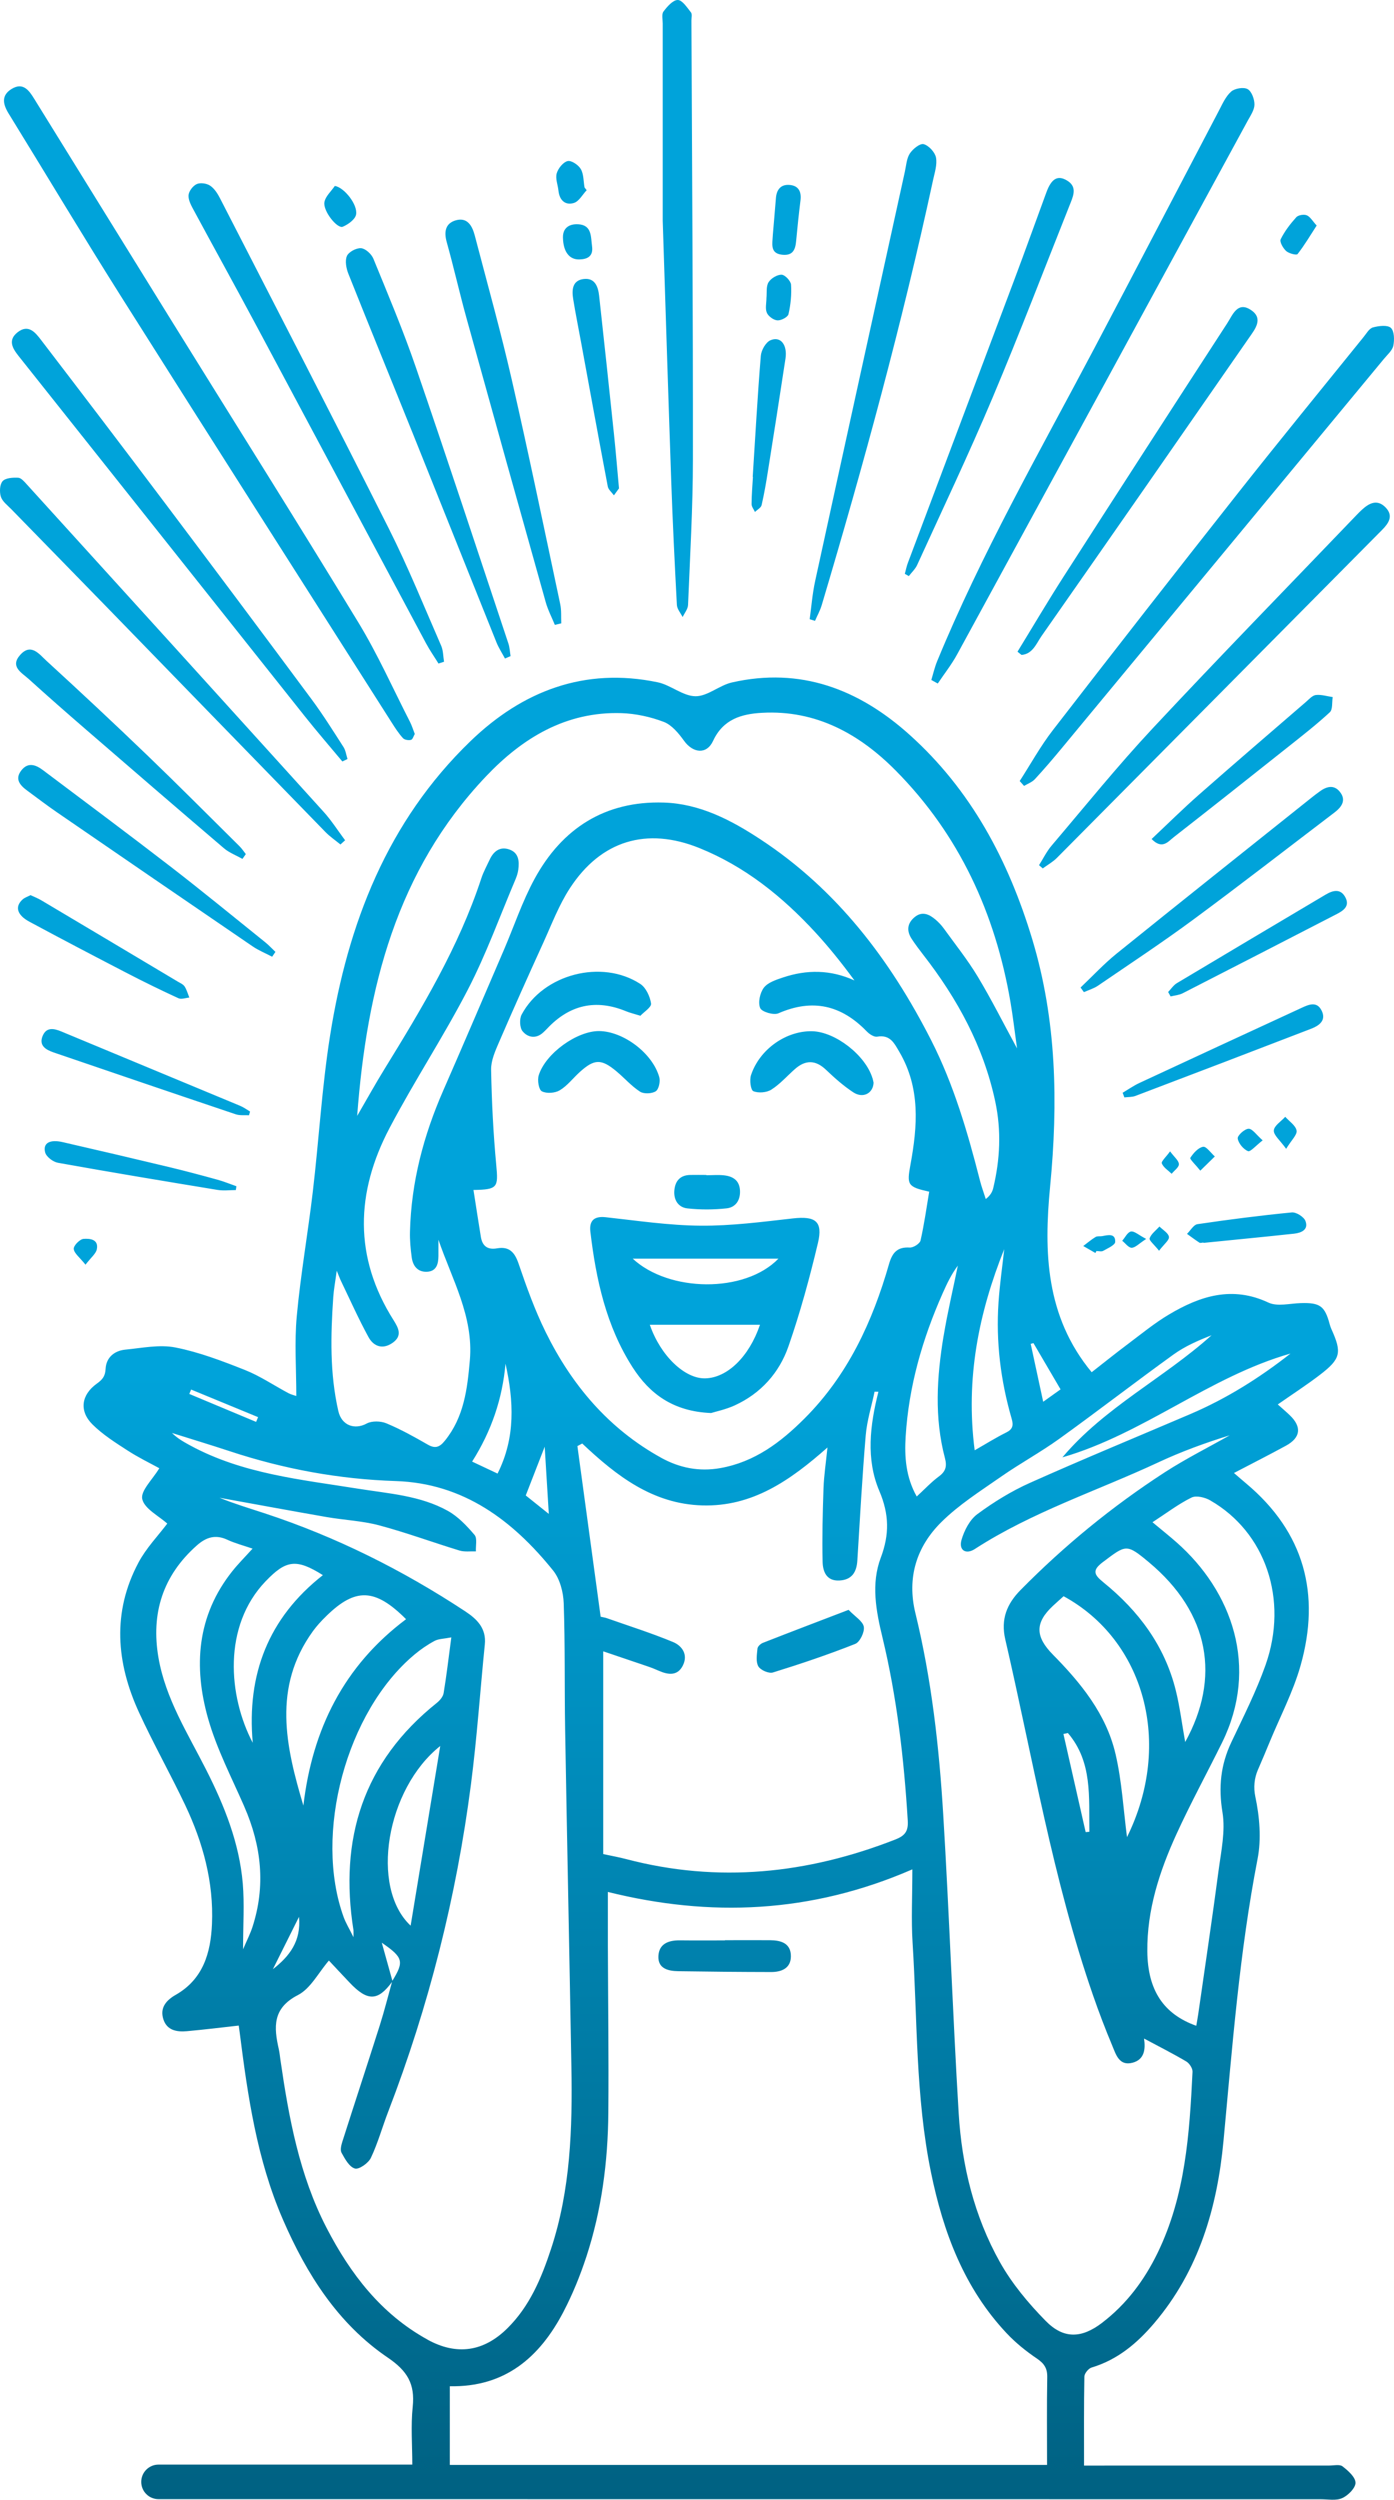 <?xml version="1.0" encoding="UTF-8"?>
<svg id="Layer_2" data-name="Layer 2" xmlns="http://www.w3.org/2000/svg" xmlns:xlink="http://www.w3.org/1999/xlink" viewBox="0 0 509.79 913.86">
  <defs>
    <style>
      .Graphic_Style {
        fill: url(#linear-gradient);
        stroke-width: 0px;
      }
    </style>
    <linearGradient id="linear-gradient" x1="254.89" y1="913.86" x2="254.89" y2="0" gradientUnits="userSpaceOnUse">
      <stop offset="0" stop-color="#006182"/>
      <stop offset=".45" stop-color="#00a3da"/>
    </linearGradient>
  </defs>
  <g id="Layer_1-2" data-name="Layer 1">
    <path class="Graphic_Style" d="M151.69,268.32c-.42.7-.75,1.99-1.38,2.16-.9.24-2.39,0-2.96-.64-1.55-1.71-2.84-3.69-4.08-5.65-32.96-51.81-66-103.57-98.79-155.48C30.44,86.48,16.96,63.9,3.17,41.53c-2.12-3.44-2.79-6.65,1.09-9.02,4.23-2.58,6.4.61,8.3,3.69,16.74,27.01,33.43,54.06,50.18,81.07,22.8,36.76,45.86,73.36,68.33,110.32,7.07,11.62,12.64,24.16,18.85,36.29.68,1.32,1.11,2.77,1.77,4.45ZM342.94,249.89c2.38-3.55,5.06-6.94,7.1-10.68,35.47-64.99,70.86-130.03,106.25-195.07,1.03-1.89,2.45-3.93,2.47-5.9.02-1.96-1.01-4.82-2.5-5.66-1.46-.82-4.68-.28-6.03.91-2.02,1.79-3.22,4.59-4.53,7.08-15.24,29.02-30.36,58.1-45.67,87.08-19.9,37.65-41.08,74.65-57.33,114.13-.9,2.19-1.42,4.53-2.11,6.8.79.44,1.58.87,2.36,1.31ZM245.47,175.81c.53,15.13,1.26,30.25,2.07,45.36.08,1.51,1.37,2.95,2.1,4.42.69-1.47,1.92-2.92,1.98-4.42.73-17.79,1.77-35.59,1.78-53.39.05-53.43-.32-106.87-.54-160.3,0-1,.33-2.31-.17-2.94C251.28,2.77,249.53.02,247.87,0c-1.76-.02-3.87,2.4-5.23,4.21-.74.98-.28,2.9-.28,4.4,0,26.3,0,52.61,0,72.15,1.18,36.2,2.08,65.63,3.11,95.05ZM374.5,287.33c1.33-.81,2.92-1.37,3.94-2.46,3.39-3.66,6.64-7.47,9.82-11.31,39.3-47.44,78.58-94.9,117.85-142.36,1.27-1.54,3.06-3.05,3.43-4.82.44-2.12.38-5.35-.9-6.52-1.25-1.14-4.44-.73-6.55-.16-1.36.37-2.37,2.21-3.41,3.49-15.27,18.91-30.67,37.72-45.73,56.8-22.79,28.87-45.43,57.86-67.93,86.96-4.51,5.83-8.1,12.37-12.11,18.58.53.6,1.07,1.2,1.6,1.79ZM162.39,241.92c-.33-1.96-.28-4.08-1.05-5.85-6.25-14.32-12.11-28.84-19.12-42.78-20.32-40.4-41.1-80.57-61.76-120.8-.89-1.74-2.08-3.6-3.64-4.63-1.26-.84-3.59-1.16-4.9-.55-1.39.65-2.89,2.62-2.97,4.1-.11,1.8,1.01,3.79,1.94,5.51,7.5,13.91,15.16,27.73,22.61,41.66,20.8,38.86,41.52,77.76,62.31,116.62,1.36,2.54,3.03,4.92,4.55,7.38.68-.22,1.35-.44,2.03-.66ZM381.34,317.48c1.74-1.28,3.69-2.35,5.19-3.87,39.66-39.93,79.28-79.91,118.9-119.88,2.38-2.41,4.27-5.11,1.31-8.19-3.05-3.16-6.01-1.65-8.7.83-.61.56-1.2,1.15-1.78,1.75-24.99,26.07-50.22,51.92-74.87,78.31-12.82,13.73-24.65,28.4-36.83,42.73-1.81,2.13-3.07,4.74-4.58,7.13.45.39.89.79,1.34,1.18ZM127.09,277.49c-.48-1.48-.67-3.13-1.48-4.4-3.78-5.88-7.5-11.83-11.66-17.44-17.76-23.94-35.62-47.82-53.55-71.64-15.03-19.97-30.17-39.85-45.36-59.69-2.1-2.75-4.66-5.99-8.65-2.81-3.53,2.82-1.89,5.76.4,8.63,34.94,43.94,69.84,87.91,104.78,131.85,4.42,5.56,9.08,10.93,13.63,16.39.63-.3,1.26-.6,1.89-.89ZM298.05,226.98c.83-1.92,1.87-3.77,2.46-5.76,15.28-51.33,29.39-102.97,40.7-155.33.59-2.75,1.58-5.71,1.08-8.31-.38-1.94-2.64-4.38-4.51-4.88-1.34-.36-3.98,1.77-5.06,3.43-1.19,1.85-1.32,4.41-1.82,6.68-10.96,49.87-21.93,99.74-32.8,149.62-1,4.57-1.35,9.29-2,13.94.65.2,1.3.41,1.96.61ZM126.21,307.2c-2.6-3.47-4.94-7.18-7.84-10.39-36.16-39.98-72.39-79.9-108.63-119.8-.88-.97-2.02-2.31-3.09-2.36-1.94-.09-4.59.05-5.68,1.24-1.08,1.18-1.2,3.97-.65,5.71.56,1.74,2.4,3.11,3.79,4.53,11.84,12.16,23.73,24.28,35.56,36.45,26.45,27.2,52.87,54.43,79.35,81.6,1.65,1.69,3.65,3.04,5.49,4.55.56-.51,1.12-1.03,1.69-1.54ZM205.26,227.89c-.11-2.34.1-4.75-.38-7.01-5.83-27.43-11.51-54.9-17.76-82.23-4.04-17.64-8.93-35.09-13.51-52.61-.9-3.43-2.67-6.67-6.86-5.51-3.87,1.08-4.45,4.17-3.37,8.02,2.59,9.27,4.7,18.68,7.27,27.95,9.57,34.56,19.22,69.1,28.92,103.63.8,2.86,2.21,5.55,3.34,8.31.78-.19,1.57-.37,2.35-.56ZM186.72,239.87c-.26-1.56-.32-3.19-.82-4.68-11.24-33.74-22.35-67.53-33.91-101.16-4.59-13.35-10.1-26.39-15.45-39.47-.69-1.68-2.85-3.67-4.48-3.82-1.71-.15-4.53,1.34-5.19,2.84-.78,1.78-.25,4.53.54,6.53,7.87,19.78,15.96,39.48,23.9,59.23,10.11,25.14,20.12,50.32,30.23,75.46.83,2.07,2.08,3.97,3.13,5.95.68-.3,1.36-.6,2.04-.89ZM332.36,210.61c1.03-1.35,2.36-2.56,3.05-4.07,9.25-20.27,18.82-40.4,27.48-60.92,10.01-23.73,19.2-47.81,28.73-71.74,1.15-2.89,2.07-5.8-1.41-7.89-3.39-2.03-5.68-.74-7.54,4.32-3.91,10.61-7.71,21.26-11.69,31.85-12.97,34.56-26,69.1-38.98,103.65-.48,1.28-.74,2.64-1.1,3.97.49.28.98.56,1.47.84ZM373.57,239.43c4.11-.32,5.45-4.23,7.34-6.93,25.37-36.24,50.6-72.57,75.8-108.91,2.23-3.22,5.52-7.15.69-10.31-4.87-3.19-6.65,1.91-8.58,4.87-20.02,30.82-39.97,61.69-59.83,92.61-5.81,9.05-11.27,18.32-16.89,27.49.49.39.97.78,1.46,1.17ZM396.4,362.71c1.71-.77,3.59-1.31,5.12-2.35,11.66-7.97,23.47-15.76,34.83-24.14,17.39-12.83,34.47-26.1,51.67-39.18,2.64-2.01,4.42-4.51,1.97-7.57-2.22-2.78-5-1.91-7.52-.02-.8.6-1.61,1.18-2.39,1.8-23.91,19.09-47.88,38.13-71.69,57.34-4.7,3.79-8.83,8.27-13.23,12.43.41.57.83,1.13,1.24,1.7ZM100.73,348c-1.25-1.19-2.42-2.47-3.75-3.54-11.54-9.27-22.98-18.67-34.69-27.71-15.4-11.88-31.01-23.49-46.55-35.18-2.59-1.95-5.45-3.07-7.9.03-2.55,3.22-.52,5.5,2.11,7.43,3.62,2.66,7.18,5.39,10.88,7.93,23.84,16.38,47.69,32.73,71.58,49.03,2.2,1.5,4.73,2.52,7.11,3.77.4-.58.8-1.17,1.2-1.75ZM89.9,312.24c-.76-.95-1.43-2-2.29-2.85-11.25-11.14-22.4-22.36-33.81-33.33-12.13-11.66-24.43-23.15-36.84-34.51-2.55-2.33-5.62-6.6-9.6-2.1-3.8,4.3.62,6.5,3.16,8.8,6.79,6.15,13.68,12.2,20.61,18.19,16.88,14.6,33.78,29.18,50.76,43.66,1.95,1.66,4.51,2.61,6.78,3.9.41-.59.82-1.17,1.23-1.76ZM429.11,306.16c14.02-10.93,27.95-21.98,41.88-33.04,5.2-4.13,10.45-8.22,15.32-12.72,1.12-1.03.75-3.67,1.06-5.56-2.05-.3-4.15-.98-6.15-.76-1.29.15-2.49,1.54-3.62,2.52-13.08,11.29-26.2,22.54-39.17,33.95-5.83,5.13-11.35,10.6-17.28,16.18,3.85,3.94,5.98.98,7.96-.56ZM224.53,158.69c-1.77-16.85-3.56-33.69-5.42-50.53-.37-3.32-1.51-6.64-5.63-6.16-4.19.49-4.41,3.98-3.87,7.3.85,5.24,1.9,10.45,2.86,15.67,3.24,17.62,6.45,35.25,9.79,52.86.23,1.19,1.48,2.18,2.25,3.26.76-1.05,1.53-2.1,1.86-2.55-.67-7.28-1.18-13.57-1.84-19.84ZM8.28,328.81c-2.9,2.59-2.12,5.68,2.48,8.15,11.85,6.38,23.77,12.62,35.72,18.81,6.19,3.21,12.47,6.27,18.8,9.18,1.06.48,2.62-.14,3.96-.26-.55-1.36-.94-2.83-1.72-4.05-.5-.78-1.55-1.22-2.41-1.73-16.69-9.96-33.39-19.91-50.11-29.84-1.13-.67-2.39-1.14-3.82-1.82-.94.49-2.09.84-2.9,1.56ZM411.18,401.19c1.37-.17,2.85-.08,4.1-.56,21.41-8.12,42.81-16.29,64.18-24.53,2.94-1.13,5.7-3.05,3.82-6.73-1.77-3.46-4.74-2.1-7.37-.88-19.75,9.12-39.5,18.24-59.22,27.42-2.14,1-4.1,2.38-6.14,3.58.21.57.43,1.14.64,1.71ZM91.44,406.35c-1.2-.7-2.34-1.55-3.61-2.08-21.8-9.08-43.63-18.11-65.42-27.19-2.74-1.14-5.42-1.63-6.78,1.56-1.55,3.62,1.17,5.15,4.01,6.12,22.18,7.58,44.37,15.14,66.59,22.61,1.49.5,3.22.25,4.84.35.13-.46.25-.91.38-1.37ZM428.09,364.28c1.48-.37,3.1-.48,4.43-1.16,18.77-9.59,37.51-19.25,56.25-28.91,2.5-1.29,4.94-2.91,3.25-6.13-1.75-3.34-4.57-2.61-7.26-1.01-18.13,10.77-36.28,21.52-54.37,32.35-1.26.75-2.14,2.15-3.2,3.24l.91,1.62ZM275.35,174.34c-.19,3.32-.49,6.64-.5,9.96,0,.95.81,1.91,1.24,2.87.84-.83,2.2-1.53,2.43-2.5.97-4.19,1.69-8.44,2.36-12.7,2.16-13.61,4.31-27.23,6.37-40.86.76-5.06-1.8-8.32-5.49-6.72-1.72.74-3.37,3.65-3.53,5.7-1.2,14.73-2.02,29.5-2.96,44.25.03,0,.05,0,.08,0ZM86.46,433.67c-2.3-.81-4.56-1.74-6.91-2.39-5.92-1.63-11.86-3.22-17.83-4.65-12.92-3.1-25.85-6.12-38.8-9.09-4.72-1.08-7.3.35-6.41,3.76.42,1.6,2.88,3.47,4.67,3.79,19.44,3.49,38.93,6.73,58.43,9.93,2.15.35,4.41.05,6.63.05.07-.46.15-.93.22-1.39ZM440.13,454.37c11.04-1.11,22.08-2.17,33.11-3.36,2.66-.29,5.38-1.46,4.17-4.64-.58-1.52-3.38-3.29-5.01-3.13-11.52,1.12-23.02,2.6-34.48,4.29-1.42.21-2.56,2.32-3.83,3.55,1.51,1.08,2.99,2.21,4.55,3.21.34.22.97-.02,1.46-.05,0,.04,0,.08.01.13ZM282.53,87.33c-.21,2.78-.36,5.39,3.53,5.8,3.9.41,4.8-1.85,5.09-5.02.46-4.96.98-9.91,1.59-14.85.39-3.17-.68-5.37-3.96-5.65-3.23-.28-4.79,1.71-5.03,4.84-.35,4.46-.75,8.92-1.12,13.38-.03.5-.06.99-.1,1.49ZM280.44,114.36c.58,1.3,2.47,2.67,3.86,2.76,1.36.09,3.81-1.19,4.05-2.26.8-3.5,1.17-7.2.94-10.77-.09-1.37-2.2-3.61-3.45-3.66-1.62-.05-3.9,1.33-4.79,2.77-.93,1.51-.56,3.82-.76,5.78,0,1.81-.52,3.85.15,5.36ZM213.77,68.52c-.41-2.28-.29-4.85-1.38-6.73-.87-1.5-3.47-3.24-4.82-2.9-1.65.41-3.46,2.68-3.98,4.49-.54,1.9.41,4.2.64,6.34.37,3.47,2.45,5.45,5.65,4.48,1.86-.57,3.13-3.04,4.67-4.66-.26-.34-.52-.68-.78-1.01ZM118.64,73.91c-.57,3.22,4.72,9.83,6.72,8.98,1.97-.83,4.52-2.67,4.86-4.45.68-3.58-4.3-9.9-7.77-10.47-1.33,1.97-3.44,3.8-3.81,5.94ZM477.88,78.71c-1.03-.44-3.12-.09-3.84.72-2.19,2.44-4.26,5.12-5.69,8.04-.46.93.86,3.27,1.99,4.29,1,.91,3.79,1.62,4.17,1.14,2.5-3.18,4.57-6.7,7-10.45-1.48-1.61-2.33-3.19-3.62-3.74ZM211.36,81.99c-3.06-.16-5.57,1.24-5.49,4.87.11,5.21,2.35,8.1,6.03,7.99,3.06-.09,5.12-1.24,4.61-4.86-.48-3.45.02-7.75-5.14-8.01ZM474.17,413.32c-.34-1.87-2.68-3.37-4.15-5.04-1.49,1.66-4.06,3.24-4.18,4.99-.12,1.7,2.27,3.58,4.51,6.72,1.96-3.23,4.1-5.17,3.82-6.68ZM35.41,456.71c.75-3.75-2.71-3.96-4.85-3.8-1.37.1-3.69,2.47-3.59,3.66.13,1.62,2.16,3.08,4.3,5.78,2.06-2.7,3.82-4.02,4.14-5.64ZM400.97,457.35c.83,0,1.83.3,2.46-.06,1.64-.93,4.36-2.1,4.4-3.27.12-3.22-2.58-2.53-4.73-2.12-.81.15-1.81-.08-2.44.31-1.59.97-3.02,2.19-4.51,3.31,1.48.85,2.96,1.7,4.44,2.55.13-.24.25-.48.38-.72ZM456.6,412.65c-1.45.05-4.11,2.48-3.96,3.55.25,1.77,2.06,3.93,3.75,4.64.87.36,2.91-2.05,5.37-3.95-2.32-2.03-3.78-4.29-5.16-4.24ZM444.27,422.78c-1.45-1.27-3.12-3.75-4.3-3.54-1.8.33-3.56,2.33-4.67,4.05-.29.44,1.9,2.49,3.66,4.68,2.33-2.27,3.82-3.73,5.31-5.19ZM427.49,452.18c-.21-1.4-2.23-2.54-3.47-3.79-1.27,1.41-3,2.65-3.6,4.31-.27.75,1.69,2.32,3.45,4.55,1.82-2.41,3.79-3.89,3.61-5.06ZM413.59,450.21c-1.24.25-2.14,2.19-3.19,3.39,1.15.92,2.32,2.58,3.46,2.56,1.34-.03,2.65-1.51,5.3-3.23-2.81-1.46-4.36-2.95-5.57-2.71ZM424.88,425.33c.61,1.5,2.33,2.55,3.6,3.78.95-1.18,2.7-2.38,2.65-3.52-.06-1.32-1.68-2.57-3.23-4.67-1.52,2.11-3.32,3.69-3.02,4.41ZM265.12,709.37c-5.49,0-10.98.05-16.46-.02-4.12-.05-7.65,1.21-7.88,5.72-.24,4.63,3.57,5.5,7.27,5.56,11.3.18,22.61.29,33.92.31,3.83,0,7.25-1.35,7.26-5.77.01-4.78-3.64-5.84-7.64-5.87-5.49-.04-10.98,0-16.47,0v.08ZM268.7,513.78c9.57-4.38,16.29-11.92,19.65-21.6,4.29-12.35,7.75-25.02,10.77-37.75,1.89-7.98-.93-9.93-9.16-9-11.21,1.26-22.49,2.75-33.73,2.66-11.59-.09-23.17-1.83-34.73-3.1-4.36-.48-6.06,1.39-5.6,5.31,2.07,17.47,5.79,34.52,15.44,49.56,6.19,9.65,14.77,16.15,28.7,16.72,1.83-.57,5.41-1.31,8.65-2.79ZM257.89,503.9c-7.48.17-16.37-8.28-20.25-19.6h40.29c-3.99,11.73-11.97,19.42-20.04,19.6ZM284.68,460.14c-12.39,12.77-40.15,12.24-53.29,0h53.29ZM319.06,394.15c-2.54-8.38-13.58-16.96-22.05-17.15-9.51-.21-19.23,6.57-22.37,16.07-.58,1.77-.13,5.42.86,5.84,1.84.78,4.86.53,6.58-.56,3.17-2.01,5.74-4.97,8.59-7.49,3.87-3.43,7.56-3.44,11.43.26,3.11,2.97,6.38,5.87,9.96,8.22,3.5,2.31,7.24.42,7.41-3.53-.09-.38-.2-1.03-.39-1.66ZM197.01,393.12c-.55,1.76,0,5.25,1.15,5.84,1.72.9,4.83.67,6.57-.38,2.77-1.67,4.86-4.47,7.32-6.69,5.32-4.79,7.83-4.86,13.37-.25,2.93,2.44,5.48,5.41,8.64,7.45,1.4.9,4.33.77,5.76-.15,1.11-.72,1.71-3.58,1.28-5.14-2.45-8.78-13.16-16.79-22.02-16.86-8.04-.06-19.55,8.11-22.07,16.17ZM238.1,366.87c-.39-2.58-1.87-5.82-3.95-7.17-14.07-9.16-35.48-3.59-43.38,11.2-.86,1.6-.73,4.82.35,6.12,1.84,2.23,4.83,2.91,7.49.47.49-.45.97-.91,1.42-1.39,8.21-8.76,17.83-10.99,28.99-6.38,1.37.57,2.83.89,5.18,1.62,1.27-1.37,4.09-3.14,3.89-4.46ZM258.32,429.54c-1.99,0-3.99-.05-5.98,0-3.63.1-5.43,2.22-5.73,5.64-.31,3.48,1.44,6.21,4.74,6.58,4.74.53,9.63.51,14.37-.01,3.26-.36,5.06-2.9,4.9-6.47-.17-3.75-2.56-5.23-5.82-5.6-2.13-.24-4.31-.04-6.47-.04,0-.03,0-.07,0-.1ZM279,600.59c-.84.33-1.92,1.32-1.99,2.1-.21,2.18-.66,4.81.32,6.5.8,1.38,3.83,2.7,5.32,2.24,10.15-3.14,20.24-6.54,30.11-10.45,1.71-.68,3.47-4.34,3.14-6.25-.36-2.06-3.17-3.69-5.57-6.2-10.99,4.21-21.18,8.08-31.33,12.06ZM495.72,907.64c0,1.94-2.72,4.66-4.88,5.63-2.23,1.01-5.23.41-7.89.41-134.91,0-290.07-.01-424.98-.03-3.49,0-6.32-2.83-6.32-6.32h0c0-3.49,2.83-6.32,6.32-6.32h92.81c0-7.02-.58-14.16.15-21.16.86-8.3-1.91-13.06-9.1-17.94-18.27-12.4-29.77-30.62-38.44-50.65-9.44-21.81-12.8-45.03-15.75-68.34-.1-.8-.23-1.59-.34-2.41-6.5.72-12.73,1.5-18.98,2.06-3.68.33-7.29-.3-8.58-4.37-1.33-4.19,1.01-6.92,4.53-8.93,10.04-5.72,12.8-15.4,13.25-25.88.66-15.29-3.28-29.73-9.77-43.43-5.42-11.43-11.65-22.47-16.93-33.96-8.33-18.14-9.85-36.64-.16-54.79,2.84-5.32,7.21-9.83,10.51-14.21-3.12-2.83-8.35-5.41-9.15-8.97-.68-3.01,3.78-7.17,6.24-11.27-3.14-1.73-7.58-3.87-11.68-6.53-4.45-2.87-9.02-5.78-12.75-9.47-4.96-4.92-4.13-10.84,1.58-14.93,2.03-1.46,3.08-2.69,3.21-5.41.21-4.15,3.2-6.63,7.23-7.02,6.09-.6,12.47-1.94,18.3-.79,8.7,1.72,17.17,4.96,25.47,8.25,5.53,2.2,10.56,5.63,15.85,8.45.98.52,2.11.77,2.89,1.04,0-9.86-.72-19.61.17-29.21,1.41-15.23,4.08-30.33,5.87-45.52,2.24-19.01,3.32-38.2,6.32-57.08,6.47-40.8,20.91-78.22,51.32-107.57,19.02-18.36,41.74-27.11,68.48-21.54,4.78,1,9.21,5.06,13.83,5.1,4.41.04,8.7-3.99,13.32-5.04,25.05-5.69,46.33,2.44,64.83,19.01,22.63,20.27,36.3,46.08,44.98,74.81,8.96,29.67,9.5,59.85,6.55,90.46-2.3,23.84-1.69,47.48,15.2,67.89,4.26-3.32,8.71-6.91,13.29-10.34,4.92-3.69,9.72-7.64,14.99-10.77,11.37-6.76,23.09-10.57,36.35-4.35,3.26,1.53,7.85.31,11.82.19,7.03-.22,8.82,1.05,10.6,7.75.13.5.41,1.29.62,1.76,3.91,8.6,3.4,10.88-4.14,16.67-4.86,3.73-10.02,7.06-15.47,10.87,1.56,1.39,3.02,2.63,4.4,3.95,4.43,4.25,3.99,8.18-1.41,11.13-6.11,3.34-12.33,6.48-19.02,9.98,1.83,1.57,3.17,2.75,4.54,3.89,21.2,17.81,27.2,40.38,19.83,66.48-2.69,9.53-7.39,18.5-11.2,27.71-1.44,3.5-2.91,6.99-4.42,10.46-1.33,3.07-1.64,6.48-.94,9.75,1.55,7.28,2.26,15.47.82,22.85-6.61,34.06-9.22,68.56-12.45,103.01-2.29,24.43-9.02,47.43-25.31,66.62-6.22,7.33-13.41,13.41-22.92,16.25-1.15.34-2.63,2.15-2.65,3.31-.2,10.63-.12,21.26-.12,32.54,2.29,0,4.23,0,6.17,0,27.83,0,55.66-.02,83.49-.01,1.66,0,3.82-.53,4.88.3,2.03,1.57,4.72,3.94,4.73,5.98ZM442.61,548.52c-1.93-1.11-5.14-1.9-6.87-1.04-4.79,2.36-9.12,5.67-14.27,9.02,3.49,2.9,6.07,4.96,8.56,7.14,20.71,18.11,30.44,45.94,16.88,73.43-5.52,11.19-11.51,22.15-16.69,33.49-6.18,13.54-10.78,27.64-10.64,42.79.13,14.24,5.92,22.96,17.9,27.24.25-1.49.53-2.94.74-4.4,2.5-17.46,5.11-34.9,7.42-52.38.93-7.04,2.55-14.4,1.43-21.21-1.52-9.19-.68-17.39,3.23-25.66,4.41-9.32,9.11-18.59,12.53-28.28,8.43-23.92-.04-48.54-20.22-60.13ZM390.52,633.55c-.54.12-1.08.24-1.62.36,2.71,11.96,5.42,23.92,8.13,35.88.45-.04.9-.08,1.35-.12-.2-12.59,1.2-25.55-7.86-36.12ZM407.93,641.11c2.35,10.06,2.91,20.54,4.22,30.51,16.98-34.37,6.22-72.09-23.19-88.07-1.26,1.14-2.62,2.33-3.94,3.56-6.59,6.17-6.42,11.24.02,17.78,10.25,10.39,19.49,21.73,22.88,36.22ZM403.48,578.44c12.85,10.39,22.41,23.14,26.48,39.42,1.51,6.04,2.26,12.27,3.47,18.99,12.92-23.38,9.07-47.06-13.25-65.7-8.29-6.92-8.37-6.45-16.88-.06-4,3.01-3.2,4.61.19,7.35ZM376.93,491.28c1.46,6.76,2.92,13.52,4.57,21.18,2.76-1.97,4.57-3.26,6.35-4.53-3.46-5.91-6.68-11.41-9.91-16.91-.34.09-.68.17-1.02.26ZM123.74,515.89c1.19,5.21,5.91,6.93,10.35,4.53,1.92-1.04,5.16-.94,7.26-.06,5.2,2.17,10.18,4.94,15.08,7.76,2.76,1.59,4.34.93,6.23-1.39,7.03-8.65,8.25-18.94,9.17-29.51,1.38-16-6.57-29.58-11.49-43.99,0,1.99.02,3.98,0,5.97-.04,2.89-.71,5.56-4.17,5.73-3.39.16-5.17-2.09-5.6-5.21-.42-3.12-.72-6.29-.64-9.43.44-18.06,4.96-35.16,12.18-51.65,7.47-17.06,14.78-34.2,22.14-51.31,3.74-8.7,6.75-17.79,11.26-26.07,10.07-18.47,25.8-28.51,47.19-27.86,13.21.4,24.69,6.4,35.5,13.52,27.94,18.37,47.39,44.03,62.35,73.41,8.27,16.25,13.34,33.68,17.83,51.28.58,2.28,1.41,4.49,2.12,6.74,1.73-1.36,2.39-2.63,2.72-3.98,2.52-10.49,3.01-21.01.75-31.65-4.29-20.16-13.88-37.67-26.41-53.76-1.43-1.84-2.82-3.71-4.11-5.65-1.93-2.91-1.74-5.71,1-8,2.74-2.29,5.32-1.11,7.63.84,1.14.96,2.19,2.07,3.06,3.27,4.19,5.8,8.68,11.42,12.37,17.53,4.93,8.17,9.22,16.73,14.43,26.33-.92-6.53-1.53-11.8-2.42-17.02-5.55-32.34-18.7-61.06-41.91-84.51-13.28-13.42-29.15-22.24-48.9-21.16-7.52.41-14.25,2.31-17.94,10.28-2.34,5.06-7.34,4.5-10.62-.06-1.96-2.72-4.47-5.78-7.41-6.9-4.87-1.86-10.26-3.03-15.47-3.2-20.31-.64-36.24,9.09-49.58,23.16-32.67,34.45-43.56,77.37-47.07,124.08,3.64-6.26,6.67-11.75,9.96-17.08,13.72-22.28,27.2-44.67,35.43-69.74.77-2.36,2-4.57,3.05-6.83,1.43-3.08,3.75-4.92,7.17-3.76,3.52,1.2,3.73,4.34,3.3,7.48-.16,1.14-.52,2.28-.97,3.35-5.71,13.46-10.69,27.3-17.38,40.26-8.93,17.29-19.71,33.61-28.76,50.84-12.32,23.44-13.11,47.11,1.52,70.18,1.82,2.88,3.25,5.7-.32,8.23-3.67,2.6-6.99,1.37-8.88-2.1-3.64-6.67-6.74-13.63-10.04-20.48-.42-.86-.74-1.78-1.55-3.76-.55,4.08-1.08,6.85-1.27,9.64-.96,13.97-1.3,27.93,1.86,41.72ZM365.16,476.11c.44-6.5,1.38-12.97,2.09-19.45-9.32,23.32-14.19,47.23-10.81,73.54,4.59-2.62,7.94-4.74,11.47-6.47,2.49-1.22,2.77-2.63,2.03-5.17-4.01-13.86-5.76-28.03-4.78-42.45ZM345.07,488.49c1.43-8.66,3.46-17.21,5.22-25.81-2.38,3.2-4,6.63-5.54,10.09-7.43,16.71-12.41,34.08-13.55,52.38-.46,7.4.05,14.81,4.05,21.94,2.96-2.72,5.33-5.28,8.09-7.32,2.53-1.86,3.02-3.7,2.22-6.74-3.9-14.77-2.96-29.69-.5-44.54ZM249.73,608.88c-1.92,3.81-5.23,3.46-8.61,2-1.37-.59-2.76-1.17-4.17-1.65-5.4-1.85-10.81-3.66-16.35-5.54v74.12c3.29.71,5.9,1.18,8.45,1.85,33.61,8.82,66.29,5.38,98.37-7.17,3.53-1.38,4.78-3.02,4.55-6.88-1.38-22.62-3.96-45.05-9.28-67.11-2.33-9.65-4.18-19.49-.6-29,3.2-8.48,3.12-15.89-.52-24.44-4.95-11.62-3.41-24.11-.33-36.27-.47-.01-.93-.02-1.4-.03-1.11,5.31-2.78,10.56-3.24,15.93-1.29,15.25-2.12,30.55-3.07,45.83-.26,4.21-1.98,7.02-6.52,7.28-4.79.27-6.1-3.3-6.18-6.82-.2-8.98.02-17.97.33-26.95.16-4.58.87-9.14,1.45-14.86-13.72,12.14-27.51,21.71-45.81,21.18-18.11-.53-31.36-10.82-43.88-22.63l-1.76.94c2.83,20.8,5.67,41.6,8.5,62.38.9.2,1.56.29,2.17.5,8.12,2.86,16.36,5.46,24.3,8.75,3.31,1.37,5.6,4.61,3.59,8.59ZM241.74,532.91c6.7,3.7,13.87,5.18,21.66,3.8,12.63-2.23,22.18-9.49,30.88-18.2,15.74-15.76,24.78-35.27,30.82-56.34,1.18-4.11,2.95-6.38,7.59-6.09,1.31.08,3.69-1.42,3.95-2.57,1.35-5.91,2.17-11.94,3.17-17.85-7.9-1.77-8.22-2.44-6.86-9.85,2.6-14.11,3.68-28.06-4.04-41.24-1.95-3.32-3.4-6.39-8.15-5.58-1.15.19-2.86-.96-3.82-1.96-9.29-9.6-19.81-12.03-32.28-6.58-1.74.76-6.07-.52-6.66-1.93-.85-2.01-.08-5.56,1.34-7.43,1.44-1.9,4.42-2.88,6.9-3.71,8.75-2.95,17.46-2.94,26.24,1.06-4.54-6.2-9.2-12.03-14.24-17.51-12.08-13.12-25.78-24.16-42.48-30.9-19.25-7.77-35.95-2.77-47.32,14.64-4.05,6.2-6.72,13.32-9.82,20.12-5.5,12.07-10.93,24.18-16.19,36.36-1.36,3.15-2.89,6.63-2.83,9.93.23,11.61.79,23.24,1.88,34.8.77,8.21.56,9.01-8.33,9.15.91,5.77,1.77,11.46,2.7,17.14.55,3.35,2.42,4.81,5.93,4.2,4.4-.77,6.43,1.38,7.86,5.57,2.89,8.48,5.94,16.98,9.89,25,9.54,19.39,23.06,35.38,42.24,45.98ZM199.19,528.91c-2.64,6.8-4.73,12.16-6.92,17.8,2.37,1.9,4.79,3.84,8.43,6.75-.53-8.57-.97-15.87-1.5-24.55ZM184.87,498.51c-1.13,12.77-5.09,24.58-12.21,35.82,3.43,1.62,6.08,2.86,9.3,4.38,6.66-13.25,5.91-26.61,2.9-40.21ZM69.23,509.6c8.14,3.41,16.29,6.82,24.43,10.22.24-.58.48-1.16.72-1.74-8.16-3.36-16.32-6.73-24.49-10.09-.22.54-.44,1.07-.67,1.61ZM89.35,660.47c-4.65-10.64-10.1-21.1-13.25-32.19-5.4-19.02-4.11-37.61,8.87-53.9,2.15-2.7,4.61-5.15,7.39-8.23-3.36-1.16-6.39-1.93-9.18-3.23-4.37-2.04-7.78-.97-11.23,2.09-12.43,11.04-16.77,24.82-14.01,40.94,2.58,15.05,10.76,27.8,17.49,41.11,6.66,13.15,12.09,26.71,13.35,41.5.63,7.46.11,15.01.11,24.07,1.51-3.53,2.63-5.7,3.38-7.99,4.95-15.1,3.37-29.76-2.93-44.17ZM139.62,710.22c1.4,5.01,2.64,9.47,3.88,13.92,4.34-7.08,3.97-8.51-3.88-13.92ZM150.17,703.99c3.63-22.01,7.14-43.3,10.83-65.69-19.78,15.69-25.77,51.7-10.83,65.69ZM162.24,618.96c1.05-6.37,1.8-12.78,2.81-20.37-2.73.54-4.67.51-6.16,1.31-2.62,1.41-5.12,3.13-7.4,5.05-24.85,20.84-36.85,65.5-25.81,95.92.76,2.11,1.97,4.05,3.59,7.33,0-1.87.04-2.2,0-2.52-5.3-33.39,3.5-61.58,30.49-83.15,1.1-.88,2.27-2.27,2.48-3.57ZM148.49,591.94c-11.32-11.34-18.53-11.54-29.13-1.17-1.78,1.74-3.5,3.58-4.95,5.59-14.78,20.49-9.95,42.04-3.46,63.73,3.26-27.88,14.81-51.13,37.55-68.14ZM118.08,575.84c-9.79-6.16-13.52-5.47-20.9,2.2-15.8,16.42-13.71,42.07-4.75,59.1-2.25-25,5.71-45.66,25.65-61.3ZM99.8,719.9c6.04-4.7,10.38-10.22,9.55-19.14-3.45,6.92-6.5,13.03-9.55,19.14ZM156.35,855.33c10.68,5.88,20.55,4.39,29.16-4.11,8.2-8.09,12.47-18.34,15.99-29.01,7.16-21.7,7.86-44.14,7.46-66.68-.72-41.14-1.59-82.28-2.29-123.43-.26-15.33.02-30.67-.52-45.99-.14-4.06-1.39-8.87-3.86-11.94-14.81-18.39-32.86-31.92-57.54-32.72-20.82-.68-40.94-4.39-60.65-10.89-7.04-2.32-14.13-4.46-21.2-6.69,2.02,2.01,4.32,3.29,6.64,4.55,19.17,10.41,40.5,12.47,61.49,15.83,11.15,1.79,22.63,2.48,32.72,8.08,3.76,2.09,6.95,5.47,9.78,8.79,1.07,1.25.39,3.98.51,6.04-2-.08-4.13.25-5.99-.31-9.82-2.99-19.48-6.57-29.38-9.21-6.22-1.66-12.81-1.92-19.2-3.03-13.08-2.27-26.13-4.7-39.2-7.06,5.4,2.2,10.95,3.86,16.46,5.67,26.1,8.57,50.45,20.74,73.37,35.83,4.33,2.85,7.8,6.22,7.2,12.12-1.71,17.05-2.87,34.18-5.07,51.16-5.32,41.08-15.38,81.01-30.28,119.7-2.15,5.59-3.75,11.42-6.3,16.81-.92,1.94-4.31,4.35-5.85,3.93-2.05-.56-3.68-3.53-4.91-5.79-.58-1.07-.03-2.96.41-4.35,4.49-14.09,9.13-28.14,13.6-42.24,1.65-5.22,2.99-10.55,4.46-15.83-5.16,7.04-8.96,7.12-15.42.33-2.68-2.82-5.33-5.67-7.66-8.15-3.82,4.43-6.69,10.24-11.33,12.62-9.35,4.81-8.82,11.73-6.99,19.78.29,1.3.41,2.63.6,3.95,3.07,21.14,6.91,42.11,16.84,61.32,8.7,16.83,19.94,31.54,36.95,40.9ZM382.98,869.04c.06-3.24-1.13-5-3.78-6.8-3.97-2.68-7.79-5.76-11.07-9.25-15.59-16.57-23.21-37.04-27.67-58.83-5.68-27.7-4.95-55.96-6.73-84-.53-8.39-.08-16.84-.08-26.76-37.22,16.19-74.1,17.51-111.35,8.26,0,7.15-.02,13.45,0,19.75.07,20.32.34,40.65.17,60.97-.15,17.88-2.44,35.54-8.02,52.59-2.27,6.93-5.05,13.78-8.42,20.23-8.66,16.56-21.32,27.57-41.53,27.16v28.77h218.41c0-10.87-.12-21.49.07-32.11ZM403.02,849.18c8.92-6.8,15.46-15.56,20.33-25.59,10.16-20.92,11.66-43.53,12.76-66.19.06-1.25-1.15-3.1-2.29-3.77-5.02-2.96-10.24-5.6-15.44-8.38.56,3.81.22,7.67-4.2,8.84-4.95,1.31-6.1-3.09-7.46-6.33-2.51-5.98-4.82-12.05-6.95-18.18-14.73-42.43-22.05-86.68-32.14-130.26-1.71-7.38.6-12.99,5.61-18.06,15.97-16.2,33.49-30.53,52.54-42.9,7.69-4.99,15.94-9.12,23.93-13.64-8.9,2.75-17.62,5.93-26,9.84-22.45,10.48-46.22,18.14-67.21,31.73-3.3,2.14-5.96.42-4.87-3.34,1-3.46,3.01-7.36,5.79-9.41,5.97-4.41,12.44-8.4,19.22-11.43,19.45-8.7,39.16-16.81,58.76-25.19,13.2-5.65,25.26-13.23,36.54-22.09-29.72,8.47-53.7,29.34-83.41,37.95,15.43-18.31,37.01-28.88,54.54-44.63-4.9,1.9-9.74,4.02-13.93,7.04-14.03,10.12-27.72,20.71-41.76,30.81-6.87,4.94-14.36,9.01-21.3,13.85-7.47,5.21-15.32,10.17-21.75,16.52-9.15,9.02-12.74,20.36-9.56,33.39,5.9,24.17,8.67,48.83,10.17,73.58,2.21,36.39,3.46,72.84,5.65,109.23,1.15,19.1,5.68,37.65,15.08,54.42,4.4,7.85,10.41,15.05,16.75,21.5,6.58,6.7,13.14,6.38,20.61.69Z"/>
  </g>
</svg>